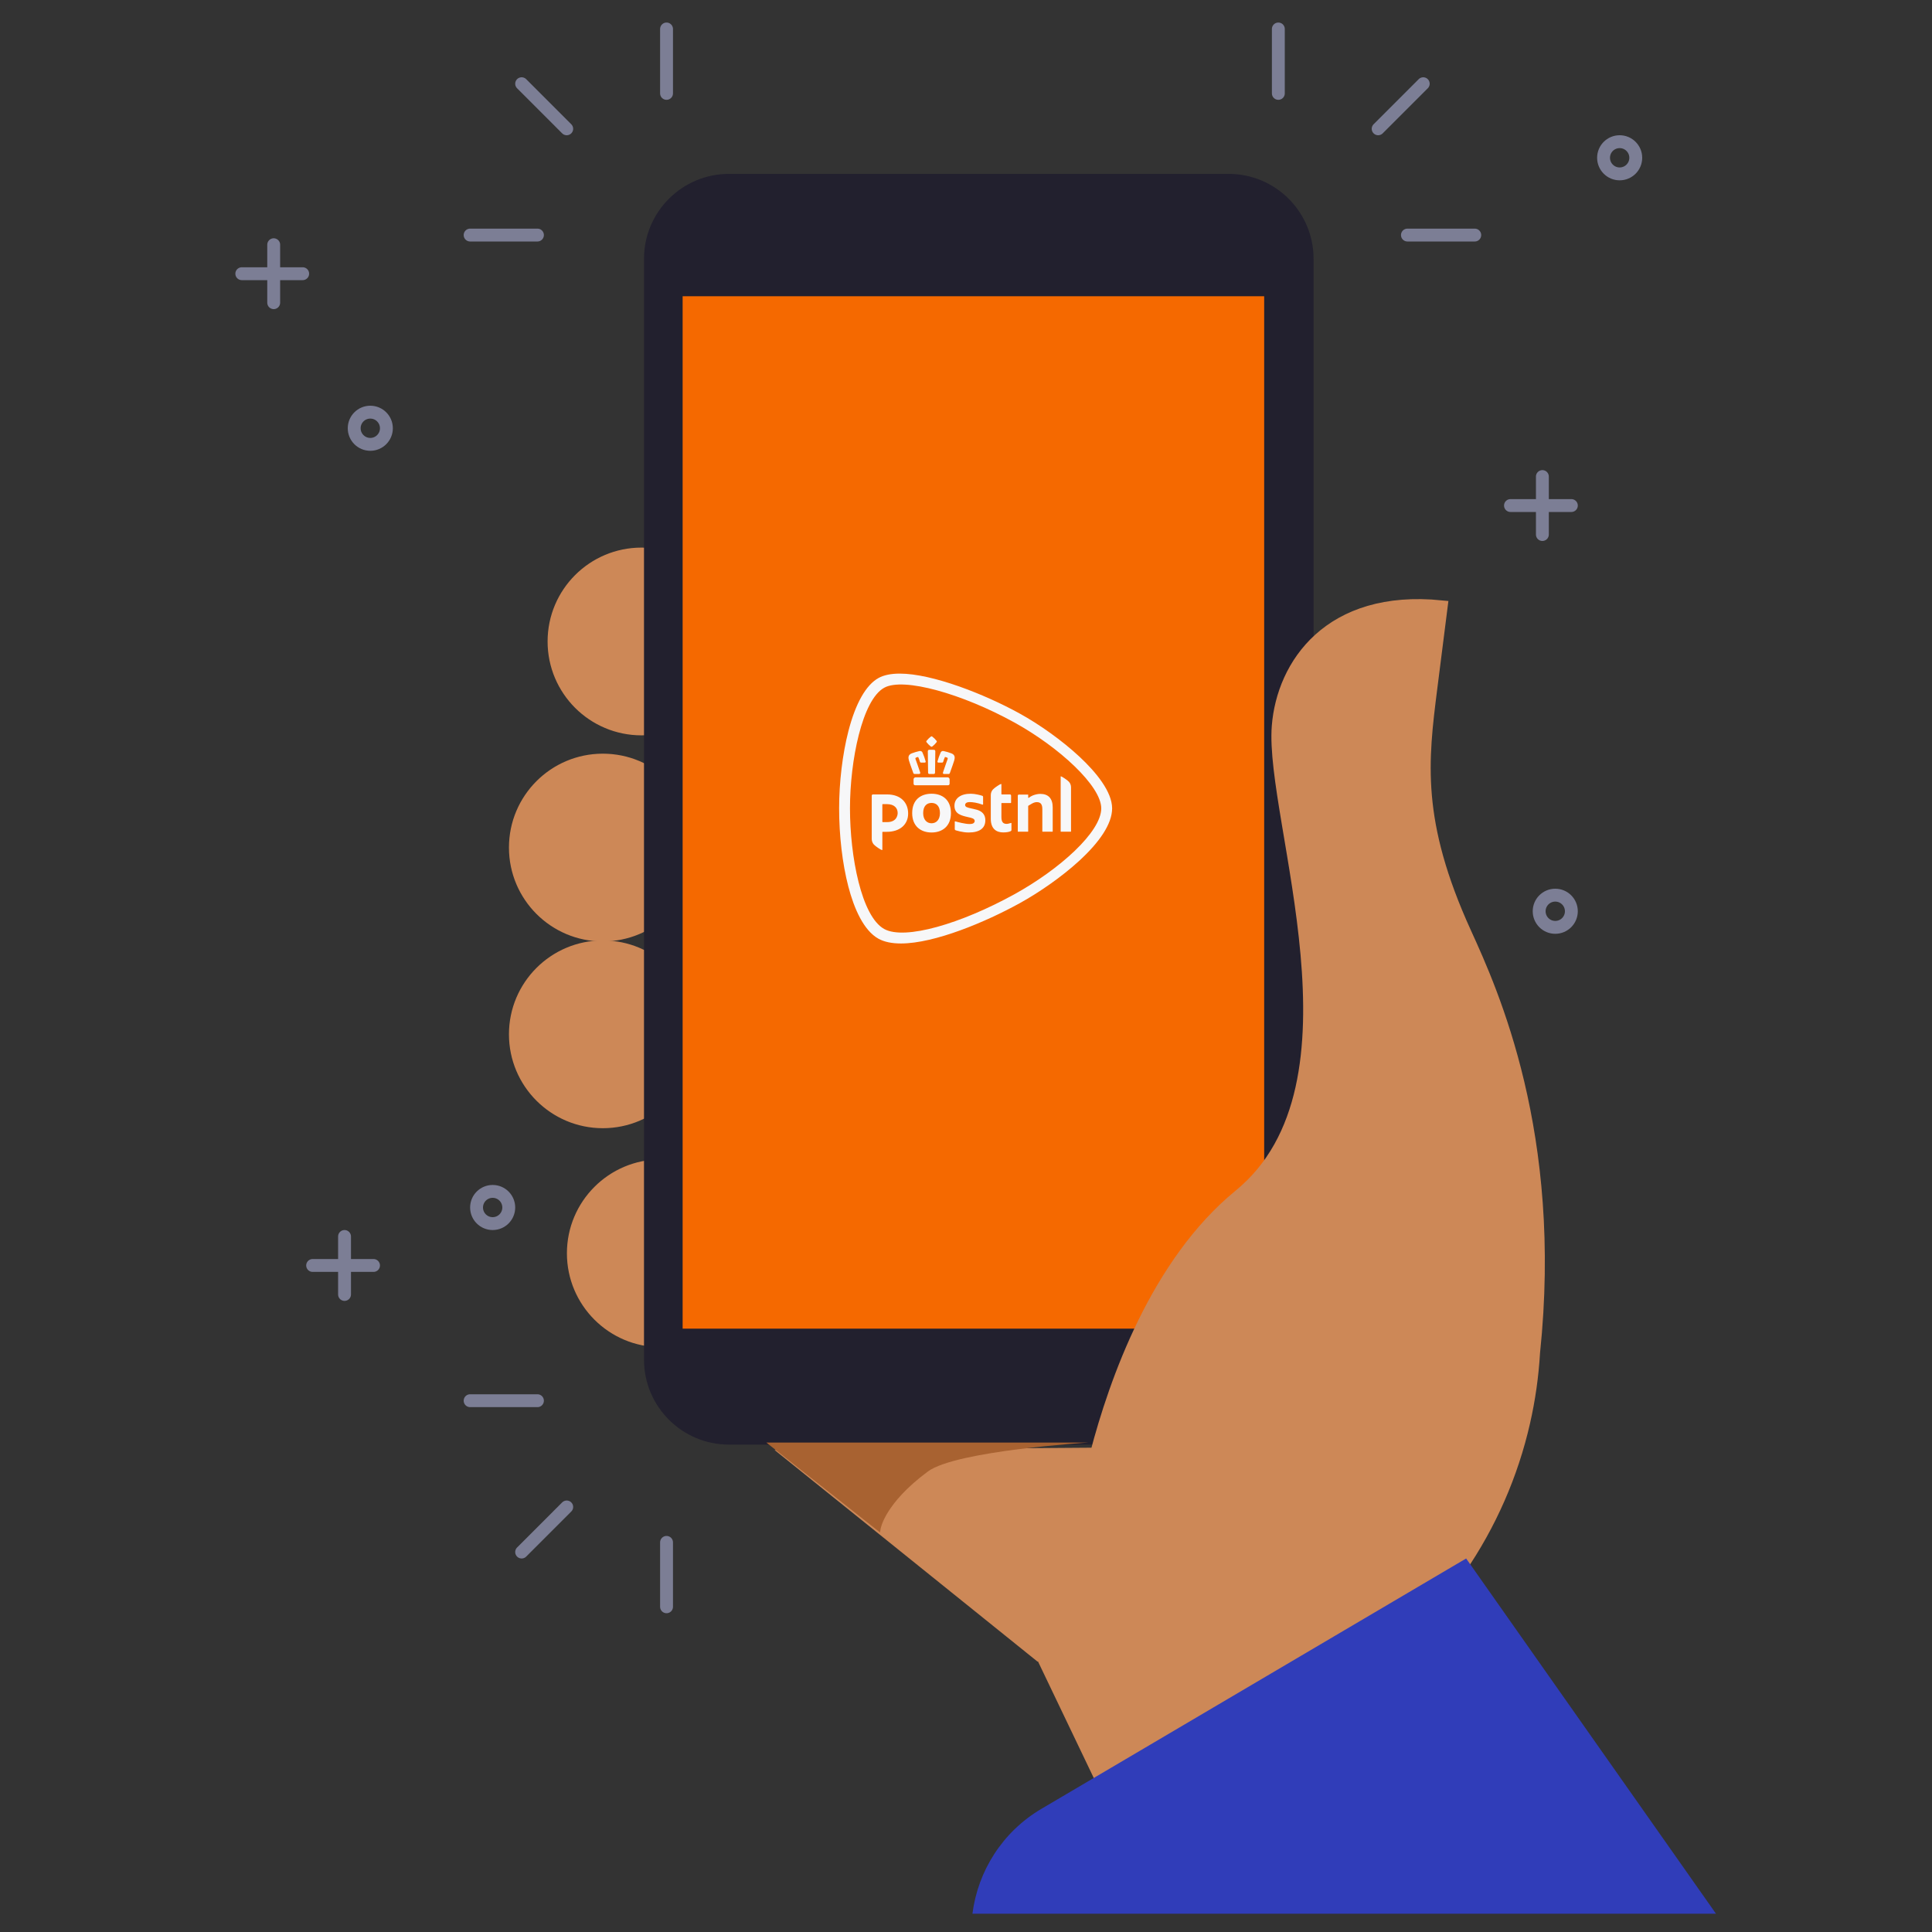 <svg width="300" height="300" viewBox="0 0 300 300" fill="none" xmlns="http://www.w3.org/2000/svg">
<rect x="0" y="0" width="300" height="300" fill="#333333" stroke="none"/>
<path fill-rule="evenodd" clip-rule="evenodd" d="M113.22 99.607C113.22 107.122 107.126 113.214 99.609 113.214C92.094 113.214 86 107.122 86 99.607C86 92.092 92.094 86 99.609 86C107.126 86 113.22 92.092 113.22 99.607Z" fill="#CD8857"/>
<path fill-rule="evenodd" clip-rule="evenodd" d="M113.22 99.607C113.22 107.122 107.126 113.214 99.609 113.214C92.094 113.214 86 107.122 86 99.607C86 92.092 92.094 86 99.609 86C107.126 86 113.22 92.092 113.22 99.607Z" stroke="#CD8857" stroke-width="1.94"/>
<path fill-rule="evenodd" clip-rule="evenodd" d="M107.22 131.609C107.22 139.124 101.126 145.216 93.609 145.216C86.094 145.216 80 139.124 80 131.609C80 124.092 86.094 118 93.609 118C101.126 118 107.22 124.092 107.22 131.609Z" fill="#CD8857"/>
<path fill-rule="evenodd" clip-rule="evenodd" d="M107.22 131.609C107.22 139.124 101.126 145.216 93.609 145.216C86.094 145.216 80 139.124 80 131.609C80 124.092 86.094 118 93.609 118C101.126 118 107.22 124.092 107.22 131.609Z" stroke="#CD8857" stroke-width="1.94"/>
<path fill-rule="evenodd" clip-rule="evenodd" d="M107.22 160.607C107.22 168.122 101.126 174.216 93.609 174.216C86.094 174.216 80 168.122 80 160.607C80 153.092 86.094 147 93.609 147C101.126 147 107.22 153.092 107.22 160.607Z" fill="#CD8857"/>
<path fill-rule="evenodd" clip-rule="evenodd" d="M107.22 160.607C107.22 168.122 101.126 174.216 93.609 174.216C86.094 174.216 80 168.122 80 160.607C80 153.092 86.094 147 93.609 147C101.126 147 107.22 153.092 107.22 160.607Z" stroke="#CD8857" stroke-width="1.94"/>
<path fill-rule="evenodd" clip-rule="evenodd" d="M116.218 194.609C116.218 202.124 110.126 208.216 102.609 208.216C95.094 208.216 89 202.124 89 194.609C89 187.092 95.094 181 102.609 181C110.126 181 116.218 187.092 116.218 194.609Z" fill="#CD8857"/>
<path fill-rule="evenodd" clip-rule="evenodd" d="M116.218 194.609C116.218 202.124 110.126 208.216 102.609 208.216C95.094 208.216 89 202.124 89 194.609C89 187.092 95.094 181 102.609 181C110.126 181 116.218 187.092 116.218 194.609Z" stroke="#CD8857" stroke-width="1.94"/>
<path fill-rule="evenodd" clip-rule="evenodd" d="M113.197 224.318H190.775C198.063 224.318 203.972 218.41 203.972 211.123V40.195C203.972 32.908 198.063 27 190.775 27H113.197C105.909 27 100 32.908 100 40.195V211.123C100 218.41 105.909 224.318 113.197 224.318Z" fill="#22202E"/>
<path fill-rule="evenodd" clip-rule="evenodd" d="M106 206.312H196.3V46H106V206.312Z" fill="#F56900"/>
<path d="M144.654 123.25C142.985 123.25 141.643 124.176 141.643 126.26C141.643 128.297 142.985 129.269 144.654 129.269C146.317 129.269 147.662 128.297 147.662 126.26C147.662 124.176 146.317 123.25 144.654 123.25ZM144.654 127.838C143.908 127.838 143.35 127.271 143.35 126.26C143.35 125.159 143.908 124.678 144.654 124.678C145.396 124.678 145.955 125.159 145.955 126.26C145.955 127.271 145.396 127.838 144.654 127.838ZM155.498 123.303C155.498 123.333 155.523 123.358 155.554 123.358H156.82C156.921 123.358 157.002 123.441 157.002 123.539V124.635C157.002 124.667 156.978 124.692 156.947 124.692H155.554C155.523 124.692 155.498 124.716 155.498 124.747V126.875C155.498 127.691 155.807 127.933 156.323 127.933C156.565 127.933 156.946 127.784 157.001 127.784C157.032 127.784 157.058 127.809 157.058 127.839V128.889C157.058 128.967 157.013 129.023 156.963 129.049C156.733 129.173 156.347 129.258 155.775 129.258C154.777 129.258 153.85 128.755 153.85 127.15V123.45C153.85 123.122 153.978 122.81 154.181 122.589C154.451 122.291 155.318 121.735 155.43 121.735C155.478 121.735 155.498 121.749 155.498 121.794V123.303ZM135.363 123.545C135.363 123.441 135.446 123.359 135.55 123.359H137.745C139.9 123.359 141.016 124.654 141.016 126.328C141.016 128.004 139.767 129.164 137.71 129.164H137.068C137.038 129.164 137.012 129.189 137.012 129.221V131.936C137.012 131.981 136.993 131.996 136.943 131.996C136.831 131.996 135.964 131.439 135.694 131.142C135.491 130.919 135.363 130.607 135.363 130.281V123.545ZM139.389 126.244C139.389 125.531 138.928 124.864 137.711 124.864H137.065C137.035 124.864 137.01 124.888 137.01 124.92V127.599C137.01 127.63 137.035 127.656 137.065 127.656H137.743C139.193 127.656 139.389 126.649 139.389 126.244ZM153.002 127.375C153.002 128.597 152.123 129.269 150.409 129.269C149.428 129.269 148.392 128.925 148.383 128.922C148.306 128.893 148.255 128.823 148.255 128.743V127.603C148.255 127.565 148.287 127.536 148.327 127.536C148.332 127.536 148.348 127.539 148.35 127.541C148.716 127.659 149.902 127.953 150.533 127.953C150.906 127.953 151.101 127.898 151.227 127.772C151.313 127.686 151.352 127.595 151.352 127.484C151.352 127.111 150.884 127.007 150.431 126.908C150.374 126.897 150.399 126.902 150.246 126.866C149.254 126.631 148.207 126.389 148.207 125.111C148.207 124.544 148.445 124.074 148.889 123.747C149.332 123.421 149.972 123.25 150.739 123.25C151.428 123.25 152.246 123.478 152.52 123.565C152.605 123.593 152.655 123.668 152.655 123.746V124.882C152.652 124.935 152.597 124.96 152.559 124.945C151.773 124.651 151.055 124.547 150.539 124.547C150.129 124.547 149.864 124.725 149.864 125C149.864 125.318 150.252 125.404 150.743 125.515C150.803 125.528 151.071 125.589 151.141 125.604C151.543 125.693 151.958 125.783 152.299 126.006C152.772 126.315 153.002 126.762 153.002 127.375ZM161.888 129.144C161.869 129.144 161.853 129.128 161.853 129.109V125.65C161.853 124.882 161.592 124.555 160.98 124.555C160.761 124.555 160.497 124.636 160.235 124.785C159.974 124.936 159.77 125.062 159.697 125.105C159.677 125.119 159.655 125.154 159.655 125.181V129.11C159.655 129.129 159.639 129.145 159.62 129.145H158.078C158.059 129.145 158.042 129.129 158.042 129.11V123.546C158.042 123.456 158.116 123.381 158.208 123.381H159.621C159.64 123.381 159.658 123.397 159.658 123.416V123.854C159.658 123.88 159.68 123.902 159.706 123.902C159.716 123.902 159.729 123.896 159.734 123.893L159.78 123.858C159.952 123.725 160.217 123.575 160.395 123.507C160.781 123.359 161.198 123.274 161.536 123.274C162.797 123.274 163.463 123.998 163.463 125.366V129.107C163.463 129.128 163.447 129.142 163.427 129.142H161.888V129.144ZM164.735 129.144C164.716 129.144 164.7 129.128 164.7 129.109V120.588C164.7 120.557 164.706 120.548 164.748 120.548C164.845 120.548 165.704 121.089 165.983 121.395C166.19 121.622 166.308 121.931 166.308 122.243V129.109C166.308 129.128 166.292 129.144 166.273 129.144H164.735ZM144.653 114.332C144.623 114.332 144.596 114.341 144.562 114.362C144.303 114.557 144.074 114.783 143.876 115.036C143.817 115.102 143.817 115.178 143.879 115.256C144.067 115.5 144.282 115.717 144.518 115.902C144.562 115.937 144.606 115.953 144.651 115.953C144.696 115.953 144.74 115.936 144.784 115.901C145.02 115.716 145.236 115.498 145.424 115.256C145.485 115.178 145.485 115.102 145.424 115.032C145.23 114.781 145.001 114.555 144.747 114.365C144.711 114.341 144.683 114.332 144.653 114.332ZM144.653 116.421C144.529 116.421 144.398 116.424 144.262 116.43C144.214 116.43 144.17 116.447 144.137 116.482C144.089 116.53 144.07 116.607 144.07 116.658C144.074 116.925 144.091 118.333 144.103 119.229C144.109 119.662 144.112 119.975 144.113 119.986C144.113 120.05 144.16 120.184 144.304 120.184H145.002C145.106 120.184 145.177 120.111 145.192 119.994C145.192 119.991 145.192 119.989 145.192 119.986C145.192 119.964 145.206 118.767 145.234 116.702V116.661C145.236 116.622 145.222 116.537 145.168 116.484C145.135 116.449 145.091 116.433 145.04 116.433C144.909 116.425 144.778 116.421 144.653 116.421ZM146.423 116.612C146.263 116.612 146.132 116.701 146.063 116.854C145.862 117.301 145.716 117.709 145.575 118.216C145.559 118.276 145.565 118.326 145.593 118.362C145.612 118.387 145.649 118.416 145.725 118.416H146.27C146.394 118.416 146.439 118.35 146.457 118.297C146.546 117.993 146.61 117.817 146.724 117.566C146.725 117.563 146.734 117.547 146.767 117.547C146.78 117.547 146.793 117.549 146.807 117.553L147.083 117.645C147.116 117.657 147.136 117.684 147.146 117.706C147.167 117.749 147.169 117.805 147.155 117.848C147.152 117.856 146.595 119.413 146.429 119.932C146.404 120.012 146.407 120.075 146.441 120.121C146.471 120.163 146.524 120.185 146.597 120.185H147.271C147.382 120.185 147.455 120.142 147.487 120.053C147.512 119.986 147.547 119.888 147.588 119.773L147.604 119.729C147.806 119.164 148.114 118.307 148.179 118.063C148.29 117.651 148.321 117.199 147.716 116.975C147.524 116.903 147.341 116.842 147.174 116.791C146.961 116.725 146.756 116.677 146.575 116.635L146.553 116.629C146.503 116.616 146.463 116.612 146.423 116.612ZM142.882 116.612C142.843 116.612 142.802 116.616 142.762 116.626L142.735 116.632C142.554 116.674 142.35 116.723 142.137 116.788C141.971 116.839 141.789 116.9 141.595 116.972C140.989 117.196 141.021 117.648 141.132 118.06C141.194 118.295 141.48 119.098 141.722 119.77C141.764 119.885 141.798 119.983 141.822 120.05C141.854 120.139 141.927 120.182 142.038 120.182H142.713C142.803 120.182 142.847 120.147 142.869 120.118C142.902 120.073 142.905 120.01 142.88 119.93C142.716 119.419 142.159 117.861 142.153 117.846C142.139 117.804 142.142 117.749 142.162 117.705C142.172 117.683 142.191 117.655 142.226 117.644L142.504 117.552C142.515 117.549 142.528 117.547 142.541 117.547C142.569 117.547 142.582 117.559 142.585 117.566C142.7 117.823 142.765 118.001 142.851 118.297C142.867 118.352 142.912 118.416 143.036 118.416H143.583C143.643 118.416 143.688 118.399 143.715 118.362C143.743 118.326 143.749 118.278 143.732 118.218C143.589 117.708 143.443 117.3 143.243 116.854C143.21 116.781 143.109 116.612 142.882 116.612ZM147.134 120.701H142.178C142.005 120.701 141.857 120.847 141.857 121.02V121.644C141.857 121.839 141.94 121.934 142.114 121.934H147.2C147.372 121.934 147.455 121.839 147.455 121.644V121.02C147.455 120.847 147.308 120.701 147.134 120.701ZM171.003 125.524C170.998 122.043 164.46 116.016 157.494 112.176C149.458 107.744 140.312 105.132 137.3 106.792C133.866 108.687 131.985 118.144 131.984 125.524C131.985 132.964 133.757 142.3 137.3 144.254C140.511 146.023 149.258 143.412 157.494 138.872C164.569 134.97 170.998 129.173 171.003 125.524ZM139.712 104.597C144.784 104.597 152.909 107.803 158.311 110.782C161.402 112.486 164.91 114.972 167.624 117.502C170.228 119.929 172.685 122.95 172.69 125.524C172.685 127.947 170.718 130.791 167.551 133.694C164.862 136.157 161.37 138.579 158.313 140.265C153.094 143.142 145.139 146.503 139.896 146.503C138.47 146.503 137.302 146.256 136.418 145.77C134.097 144.49 132.609 141.042 131.73 137.664C130.786 134.039 130.3 129.68 130.299 125.525C130.299 121.459 130.823 117.09 131.737 113.537C132.851 109.21 134.47 106.355 136.418 105.279C137.236 104.826 138.345 104.597 139.712 104.597Z" fill="#F7F7F8"/>
<path fill-rule="evenodd" clip-rule="evenodd" d="M226.618 243.651C231.4 236.704 234.784 228.951 236.635 220.818C237.44 217.281 237.95 213.688 238.165 210.061C241.716 176.13 231.711 154.07 227.521 144.871C219.643 127.577 220.778 118.181 222.223 106.785L223.819 94.189C206.446 92.43 199.197 103.258 198.451 112.781C197.324 127.194 213.468 168.468 192.487 185.626C179.624 196.147 173.088 214.695 170.147 225.951L123 226.101L161.188 256.835L161.585 256.592L179.29 293.577H258.624L226.618 243.651Z" fill="#CD8857"/>
<path fill-rule="evenodd" clip-rule="evenodd" d="M226.618 243.651C231.4 236.704 234.784 228.951 236.635 220.818C237.44 217.281 237.95 213.688 238.165 210.061C241.716 176.13 231.711 154.07 227.521 144.871C219.643 127.577 220.778 118.181 222.223 106.785L223.819 94.189C206.446 92.43 199.197 103.258 198.451 112.781C197.324 127.194 213.468 168.468 192.487 185.626C179.624 196.147 173.17 214.507 170.228 225.763L123 226.101L161.188 256.835L161.585 256.592L179.29 293.577H258.624L226.618 243.651Z" stroke="#CD8857" stroke-width="1.94"/>
<path fill-rule="evenodd" clip-rule="evenodd" d="M136.647 237.953L119 224H169.01C169.01 224 148.469 225.242 144.079 228.494C137.313 233.505 136.742 237.404 136.742 237.404L136.647 237.953Z" fill="#A86231"/>
<path fill-rule="evenodd" clip-rule="evenodd" d="M266.456 297.158L227.662 242L161.714 280.872C155.635 284.456 151.846 290.557 151 297.158H266.456Z" fill="#303DB9"/>
<path d="M88 20L81 13" stroke="#7C7E95" stroke-width="2" stroke-linecap="round" stroke-linejoin="round"/>
<path d="M103.5 14.5V4.5" stroke="#7C7E95" stroke-width="2" stroke-linecap="round" stroke-linejoin="round"/>
<path d="M83.454 36.5H73" stroke="#7C7E95" stroke-width="2" stroke-linecap="round" stroke-linejoin="round"/>
<path d="M88 234L81 241" stroke="#7C7E95" stroke-width="2" stroke-linecap="round" stroke-linejoin="round"/>
<path d="M103.5 239.5V249.5" stroke="#7C7E95" stroke-width="2" stroke-linecap="round" stroke-linejoin="round"/>
<path d="M83.454 217.5H73" stroke="#7C7E95" stroke-width="2" stroke-linecap="round" stroke-linejoin="round"/>
<path d="M214 20L221 13" stroke="#7C7E95" stroke-width="2" stroke-linecap="round" stroke-linejoin="round"/>
<path d="M198.5 14.5V4.5" stroke="#7C7E95" stroke-width="2" stroke-linecap="round" stroke-linejoin="round"/>
<path d="M218.546 36.5H229" stroke="#7C7E95" stroke-width="2" stroke-linecap="round" stroke-linejoin="round"/>
<path d="M239.5 83V74" stroke="#7C7E95" stroke-width="2" stroke-linecap="round" stroke-linejoin="round"/>
<path d="M234.546 78.5H244" stroke="#7C7E95" stroke-width="2" stroke-linecap="round" stroke-linejoin="round"/>
<path d="M53.5 201V192" stroke="#7C7E95" stroke-width="2" stroke-linecap="round" stroke-linejoin="round"/>
<path d="M48.546 196.5H58" stroke="#7C7E95" stroke-width="2" stroke-linecap="round" stroke-linejoin="round"/>
<path d="M42.5 47V38" stroke="#7C7E95" stroke-width="2" stroke-linecap="round" stroke-linejoin="round"/>
<path d="M37.546 42.5H47" stroke="#7C7E95" stroke-width="2" stroke-linecap="round" stroke-linejoin="round"/>
<circle cx="57.5" cy="66.5" r="2.5" stroke="#7C7E95" stroke-width="2"/>
<circle cx="251.5" cy="24.5" r="2.5" stroke="#7C7E95" stroke-width="2"/>
<circle cx="241.5" cy="141.5" r="2.5" stroke="#7C7E95" stroke-width="2"/>
<circle cx="76.5" cy="187.5" r="2.5" stroke="#7C7E95" stroke-width="2"/>
</svg>

